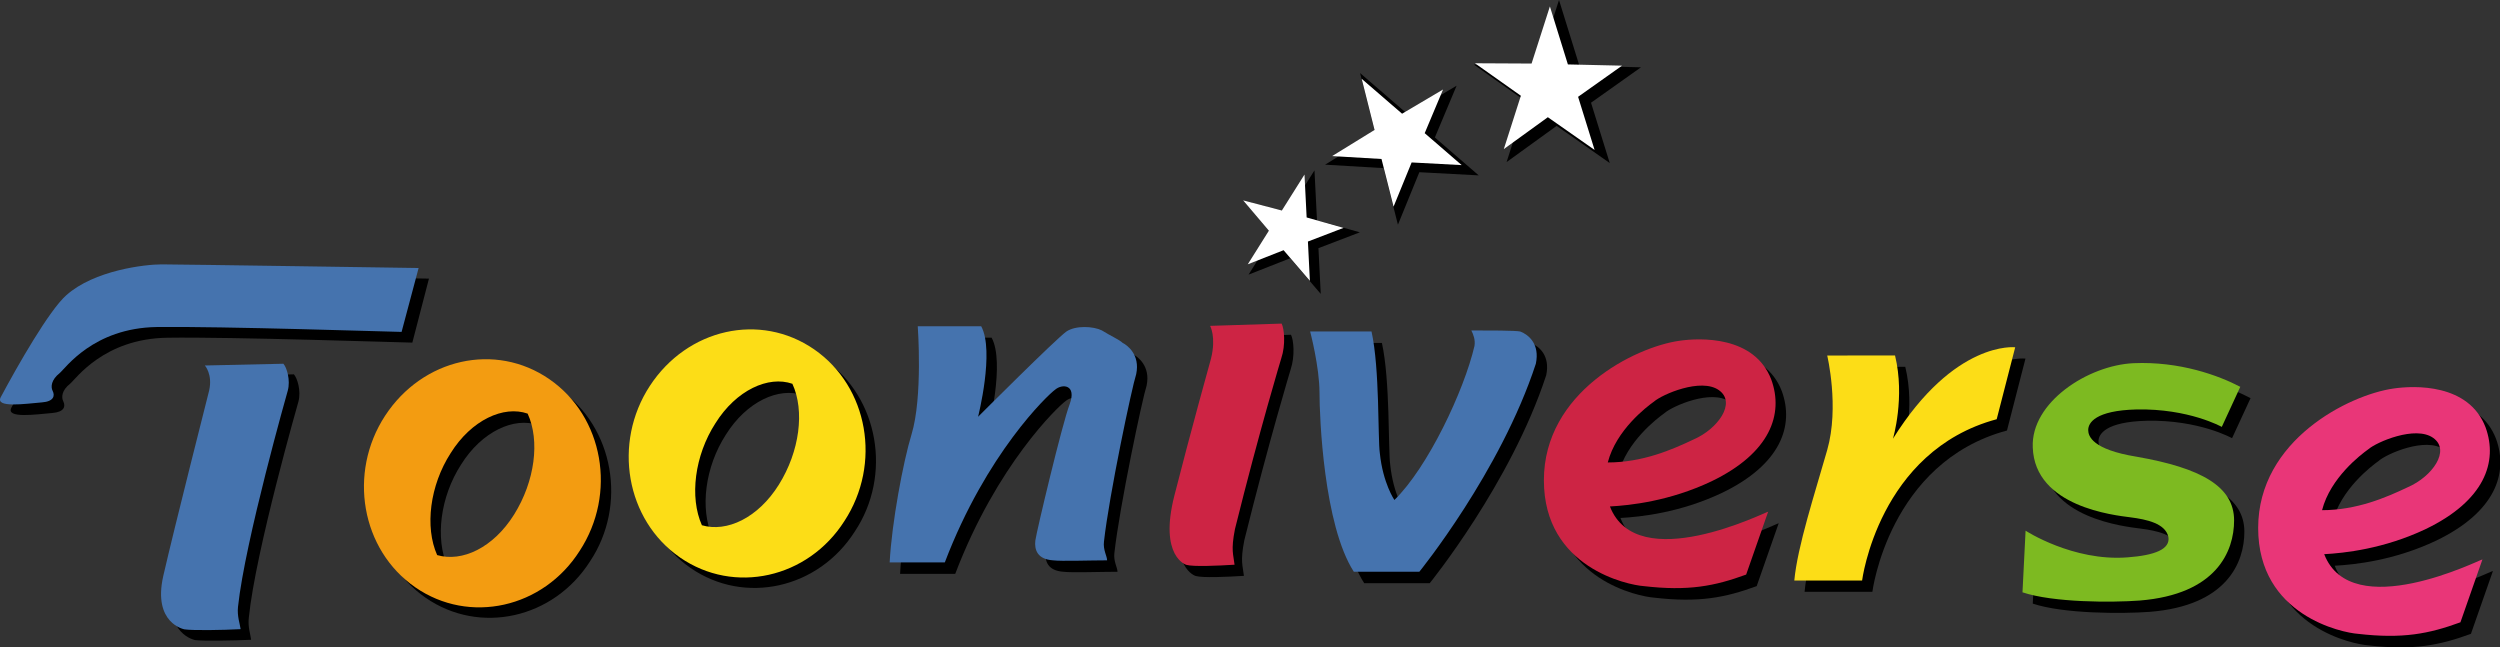 <svg
   xmlns="http://www.w3.org/2000/svg"
   viewBox="0 0 259.429 67.174">
  <rect x="0" y="0" width="259.429" height="67.174" fill="#333333" stroke="none"/>
  <g
     transform="matrix(3.78,0,0,3.78,0,-0.02)"
     id="g58">
    <path
       d="M 37.332,6.383 36.155,6.052 36.086,4.682 35.364,5.829 34.126,5.505 l 0.823,0.969 -0.673,1.071 1.143,-0.45 0.839,0.978 -0.063,-1.255 z"
       id="path2" />
    <path
       fill="#ffffff"
       d="M 36.885,6.261 35.871,5.975 35.812,4.797 35.191,5.784 34.126,5.505 l 0.708,0.834 -0.579,0.922 0.983,-0.387 0.722,0.842 -0.054,-1.08 z"
       id="path4" />
    <path
       d="m 39.988,2.358 -1.335,0.789 -1.315,-1.136 0.419,1.665 -1.38,0.85 1.607,0.095 0.393,1.553 0.588,-1.441 1.63,0.087 -1.204,-1.041 z"
       id="path6" />
    <path
       fill="#ffffff"
       d="m 39.616,2.462 -1.125,0.665 -1.109,-0.958 0.353,1.404 -1.164,0.717 1.355,0.08 0.331,1.309 0.496,-1.214 1.374,0.073 -1.015,-0.877 z"
       id="path8" />
    <path
       d="M 45.049,1.853 43.36,1.814 42.799,0.005 42.227,1.787 40.46,1.778 l 1.432,1.014 -0.532,1.663 1.374,-0.994 1.458,1.02 -0.514,-1.656 z"
       id="path10" />
    <path
       fill="#ffffff"
       d="M 44.53,1.808 43.043,1.774 42.549,0.182 42.046,1.75 l -1.555,-0.008 1.261,0.892 -0.468,1.464 1.209,-0.875 1.283,0.898 -0.453,-1.458 z"
       id="path12" />
    <path
       d="m 14.399,14.445 c -0.571,0.914 -1.428,1.314 -2.113,1.114 -0.343,-0.771 -0.2,-1.914 0.371,-2.799 0.571,-0.914 1.457,-1.314 2.113,-1.085 0.343,0.743 0.2,1.856 -0.371,2.77 m 0.971,-3.741 c -1.485,-1.028 -3.484,-0.571 -4.512,1 -1.028,1.571 -0.657,3.684 0.828,4.712 1.485,1.028 3.513,0.571 4.512,-1 1.028,-1.542 0.657,-3.684 -0.828,-4.712"
       id="path14" />
    <path
       d="m 42.019,9.42 c -0.114,-0.029 -0.885,-0.029 -1.342,-0.029 0.057,0.114 0.114,0.257 0.086,0.428 -0.286,1.228 -1.285,3.341 -2.198,4.226 0,0 -0.314,-0.457 -0.4,-1.285 -0.057,-0.4 0,-2.313 -0.228,-3.341 h -1.685 c 0,0 0.257,0.971 0.257,1.685 0,0.657 0.114,3.626 0.942,4.911 h 1.799 c 0,0 2.227,-2.741 3.198,-5.71 0.114,-0.542 -0.2,-0.799 -0.428,-0.885"
       id="path16" />
    <path
       d="m 31.106,9.733 c -0.086,-0.086 -0.343,-0.2 -0.571,-0.343 -0.228,-0.114 -0.714,-0.143 -0.971,0.029 -0.286,0.2 -2.427,2.342 -2.427,2.342 0,0 0.457,-1.799 0.086,-2.485 h -1.742 c 0,0 0.143,1.942 -0.171,2.97 -0.228,0.743 -0.543,2.428 -0.6,3.513 h 1.514 c 1.142,-2.999 2.827,-4.598 3.027,-4.741 0.2,-0.171 0.6,-0.143 0.4,0.4 -0.2,0.514 -0.914,3.513 -0.942,3.741 -0.029,0.257 0.057,0.514 0.485,0.543 0.228,0.029 1.028,0 1.485,0 0,-0.114 -0.114,-0.286 -0.086,-0.514 0.143,-1.285 0.771,-4.255 0.885,-4.598 0.114,-0.543 -0.257,-0.8 -0.371,-0.857"
       id="path18" />
    <path
       d="m 50.444,10.075 c 0,0 0.338,1.41 0,2.595 -0.338,1.185 -0.818,2.651 -0.903,3.582 h 1.861 c 0,0 0.451,-3.554 3.695,-4.428 l 0.508,-1.974 c 0,0 -1.664,-0.197 -3.356,2.51 0,0 0.338,-1.128 0.056,-2.285 z"
       id="path20" />
    <path
       d="m 45.692,11.348 c 0.23,-0.201 1.295,-0.662 1.784,-0.316 0.489,0.345 -0.029,1.065 -0.69,1.352 -0.604,0.288 -1.41,0.633 -2.359,0.633 0.23,-0.892 1.065,-1.525 1.266,-1.669 m -1.208,2.877 c 0.547,-0.029 1.64,-0.144 2.791,-0.69 1.611,-0.777 1.985,-1.841 1.64,-2.791 -0.46,-1.208 -1.956,-1.151 -2.532,-1.065 -1.208,0.173 -3.711,1.41 -3.711,3.827 0,2.417 2.33,2.877 2.733,2.906 1.237,0.144 1.956,0 2.82,-0.316 l 0.604,-1.726 c -0.058,0 -3.596,1.784 -4.344,-0.144"
       id="path22" />
    <path
       d="m 55.805,16.576 0.085,-1.692 c 0,0 1.297,0.846 2.792,0.733 0.761,-0.056 1.185,-0.226 1.128,-0.564 -0.085,-0.367 -0.592,-0.479 -1.044,-0.536 -0.423,-0.056 -2.623,-0.282 -2.679,-1.918 -0.056,-1.241 1.523,-2.256 2.764,-2.313 1.269,-0.056 2.341,0.338 2.933,0.649 l -0.508,1.1 c 0,0 -0.903,-0.508 -2.341,-0.479 -1.128,0.028 -1.326,0.367 -1.326,0.564 0,0.169 0.113,0.536 1.326,0.733 1.777,0.31 2.679,0.818 2.679,1.749 0,0.846 -0.479,2.031 -2.595,2.2 -0.762,0.056 -2.369,0.056 -3.215,-0.226"
       id="path24" />
    <path
       d="m 35.441,9.195 -1.963,0.062 c 0,0 0.171,0.306 0.026,0.893 0,0 -0.583,2.095 -1.008,3.771 -0.426,1.676 0.329,1.897 0.329,1.897 0.196,0.055 0.861,0.025 1.324,-0.004 -0.03,-0.279 -0.105,-0.39 0.011,-0.977 0.672,-2.709 1.273,-4.693 1.273,-4.693 0.122,-0.363 0.081,-0.81 0.008,-0.949"
       id="path26" />
    <path
       fill="#f39c11"
       d="m 14.114,14.13 c -0.571,0.914 -1.428,1.314 -2.113,1.114 -0.343,-0.771 -0.2,-1.914 0.371,-2.799 0.571,-0.914 1.457,-1.314 2.113,-1.085 0.343,0.743 0.2,1.856 -0.371,2.77 m 0.971,-3.713 c -1.485,-1.028 -3.484,-0.571 -4.512,1 -1.028,1.571 -0.657,3.684 0.828,4.712 1.485,1.028 3.513,0.571 4.512,-1 1.028,-1.571 0.657,-3.684 -0.828,-4.712"
       id="path28" />
    <path
       fill="#4573ae"
       d="m 41.734,9.106 c -0.114,-0.029 -0.885,-0.029 -1.342,-0.029 0.057,0.114 0.114,0.257 0.086,0.428 -0.286,1.228 -1.285,3.341 -2.198,4.226 0,0 -0.314,-0.457 -0.4,-1.285 -0.057,-0.4 0,-2.313 -0.228,-3.341 h -1.685 c 0,0 0.257,0.971 0.257,1.685 0,0.657 0.114,3.626 0.942,4.911 h 1.799 c 0,0 2.227,-2.741 3.198,-5.71 0.114,-0.542 -0.2,-0.799 -0.428,-0.885"
       id="path30" />
    <path
       fill="#4573ae"
       d="m 30.82,9.419 c -0.086,-0.086 -0.343,-0.2 -0.571,-0.343 -0.228,-0.114 -0.714,-0.143 -0.971,0.029 -0.286,0.2 -2.427,2.342 -2.427,2.342 0,0 0.457,-1.799 0.086,-2.485 h -1.742 c 0,0 0.143,1.942 -0.171,2.97 -0.228,0.743 -0.543,2.428 -0.6,3.513 h 1.514 c 1.142,-2.999 2.827,-4.598 3.027,-4.741 0.2,-0.171 0.6,-0.143 0.4,0.4 -0.2,0.514 -0.914,3.513 -0.942,3.741 -0.029,0.257 0.057,0.514 0.485,0.543 0.228,0.029 1.028,0 1.485,0 0,-0.114 -0.114,-0.286 -0.086,-0.514 0.143,-1.285 0.771,-4.255 0.885,-4.598 0.114,-0.543 -0.257,-0.8 -0.371,-0.857"
       id="path32" />
    <path
       fill="#fcdd17"
       d="m 50.162,9.765 c 0,0 0.338,1.41 0,2.595 -0.338,1.185 -0.818,2.651 -0.903,3.582 h 1.861 c 0,0 0.451,-3.554 3.695,-4.428 L 55.323,9.539 c 0,0 -1.664,-0.197 -3.356,2.51 0,0 0.338,-1.128 0.057,-2.285 z"
       id="path34" />
    <path
       fill="#cd2444"
       d="m 45.404,11.032 c 0.23,-0.201 1.295,-0.662 1.784,-0.316 0.489,0.345 -0.029,1.065 -0.691,1.352 -0.604,0.288 -1.41,0.633 -2.359,0.633 0.23,-0.892 1.065,-1.525 1.266,-1.669 m -1.208,2.877 c 0.547,-0.029 1.64,-0.144 2.791,-0.691 1.611,-0.777 1.985,-1.841 1.64,-2.791 -0.46,-1.208 -1.956,-1.151 -2.532,-1.065 -1.208,0.173 -3.711,1.41 -3.711,3.827 0,2.417 2.33,2.877 2.733,2.906 1.237,0.144 1.956,0 2.82,-0.316 l 0.604,-1.726 c -0.058,0 -3.596,1.784 -4.344,-0.144"
       id="path36" />
    <path
       fill="#7dba21"
       d="m 55.523,16.266 0.085,-1.692 c 0,0 1.297,0.846 2.792,0.733 0.762,-0.056 1.185,-0.226 1.128,-0.564 -0.085,-0.367 -0.592,-0.479 -1.044,-0.536 -0.423,-0.056 -2.623,-0.282 -2.679,-1.918 -0.056,-1.241 1.523,-2.256 2.764,-2.313 1.269,-0.056 2.341,0.338 2.933,0.649 l -0.508,1.1 c 0,0 -0.903,-0.508 -2.341,-0.479 -1.128,0.028 -1.326,0.367 -1.326,0.564 0,0.169 0.113,0.536 1.326,0.733 1.777,0.31 2.679,0.818 2.679,1.749 0,0.846 -0.479,2.031 -2.595,2.2 -0.761,0.057 -2.369,0.057 -3.215,-0.226"
       id="path38" />
    <path
       fill="#cd2444"
       d="m 35.184,8.889 -1.963,0.062 c 0,0 0.171,0.306 0.026,0.893 0,0 -0.583,2.095 -1.008,3.771 -0.426,1.676 0.329,1.897 0.329,1.897 0.196,0.055 0.861,0.025 1.324,-0.004 -0.03,-0.279 -0.105,-0.39 0.011,-0.977 0.672,-2.709 1.273,-4.693 1.273,-4.693 0.122,-0.363 0.081,-0.81 0.008,-0.949"
       id="path40" />
    <path
       d="m 11.32,9.411 0.456,-1.757 c 0,0 -6.581,-0.103 -7.045,-0.103 -0.467,0 -1.853,0.168 -2.625,0.851 -0.46,0.412 -1.331,1.918 -1.791,2.79 -0.172,0.312 0.679,0.189 1.122,0.151 0.329,-0.027 0.367,-0.182 0.302,-0.316 -0.058,-0.11 -0.048,-0.305 0.185,-0.487 0.158,-0.13 0.926,-1.239 2.67,-1.263 1.736,-0.027 6.561,0.134 6.725,0.134"
       id="path42" />
    <path
       d="m 8.071,10.282 -2.155,0.052 c 0,0 0.213,0.244 0.117,0.69 0,0 -0.95,3.768 -1.256,5.085 -0.295,1.311 0.583,1.469 0.583,1.469 0.23,0.027 1.047,0.014 1.534,-0.009 -0.017,-0.148 -0.096,-0.36 -0.062,-0.618 0.182,-1.808 1.362,-5.926 1.362,-5.926 0.075,-0.292 -0.031,-0.635 -0.124,-0.741"
       id="path44" />
    <path
       fill="#4573ae"
       d="m 11.025,9.116 0.467,-1.753 c 0,0 -6.588,-0.1 -7.051,-0.1 -0.463,0 -1.853,0.161 -2.622,0.848 -0.467,0.412 -1.331,1.922 -1.798,2.797 -0.165,0.305 0.679,0.182 1.129,0.144 0.326,-0.024 0.364,-0.182 0.295,-0.316 -0.055,-0.11 -0.041,-0.302 0.192,-0.487 0.158,-0.13 0.923,-1.239 2.666,-1.266 1.736,-0.024 6.561,0.134 6.722,0.134"
       id="path46" />
    <path
       fill="#4573ae"
       d="m 7.779,9.991 -2.155,0.048 c 0,0 0.22,0.244 0.117,0.69 0,0 -0.957,3.771 -1.259,5.089 -0.295,1.307 0.583,1.465 0.583,1.465 0.233,0.034 1.053,0.021 1.541,-0.006 -0.021,-0.151 -0.1,-0.36 -0.072,-0.614 0.192,-1.808 1.366,-5.933 1.366,-5.933 0.079,-0.288 -0.027,-0.638 -0.12,-0.738"
       id="path48" />
    <path
       d="m 21.668,13.625 c -0.571,0.914 -1.428,1.314 -2.113,1.114 -0.343,-0.771 -0.2,-1.914 0.371,-2.799 0.571,-0.914 1.457,-1.314 2.113,-1.085 0.343,0.743 0.2,1.856 -0.371,2.77 m 0.971,-3.741 c -1.485,-1.028 -3.484,-0.571 -4.512,1 -1.028,1.571 -0.657,3.684 0.828,4.712 1.485,1.028 3.513,0.571 4.512,-1 1.028,-1.542 0.657,-3.684 -0.828,-4.712"
       id="path50" />
    <path
       fill="#fcdd17"
       d="m 21.382,13.311 c -0.571,0.914 -1.428,1.314 -2.113,1.114 -0.343,-0.771 -0.2,-1.914 0.371,-2.799 0.571,-0.914 1.457,-1.314 2.113,-1.085 0.343,0.743 0.2,1.856 -0.371,2.77 m 0.971,-3.713 c -1.485,-1.028 -3.484,-0.571 -4.512,1 -1.028,1.571 -0.657,3.684 0.828,4.712 1.485,1.028 3.513,0.571 4.512,-1 1.028,-1.571 0.657,-3.684 -0.828,-4.712"
       id="path52" />
    <path
       d="m 65.3,12.659 c 0.23,-0.201 1.295,-0.662 1.784,-0.316 0.489,0.345 -0.029,1.065 -0.69,1.352 -0.604,0.288 -1.41,0.633 -2.359,0.633 0.23,-0.892 1.065,-1.525 1.266,-1.669 m -1.208,2.877 c 0.547,-0.029 1.64,-0.144 2.791,-0.691 1.611,-0.777 1.985,-1.841 1.64,-2.791 -0.46,-1.208 -1.956,-1.151 -2.532,-1.065 -1.208,0.173 -3.711,1.41 -3.711,3.827 0,2.417 2.33,2.877 2.733,2.906 1.237,0.144 1.956,0 2.82,-0.316 l 0.604,-1.726 c -0.058,0 -3.596,1.784 -4.344,-0.144"
       id="path54" />
    <path
       fill="#e93678"
       d="m 65.013,12.342 c 0.23,-0.201 1.295,-0.662 1.784,-0.316 0.489,0.345 -0.029,1.065 -0.691,1.352 -0.604,0.288 -1.41,0.633 -2.359,0.633 0.23,-0.892 1.065,-1.525 1.266,-1.669 m -1.208,2.877 c 0.547,-0.029 1.64,-0.144 2.791,-0.691 1.611,-0.777 1.985,-1.841 1.64,-2.791 -0.46,-1.208 -1.956,-1.151 -2.532,-1.065 -1.208,0.173 -3.711,1.41 -3.711,3.827 0,2.417 2.33,2.877 2.733,2.906 1.237,0.144 1.956,0 2.82,-0.316 l 0.604,-1.726 c -0.058,0 -3.596,1.784 -4.344,-0.144"
       id="path56" />
  </g>
</svg>
